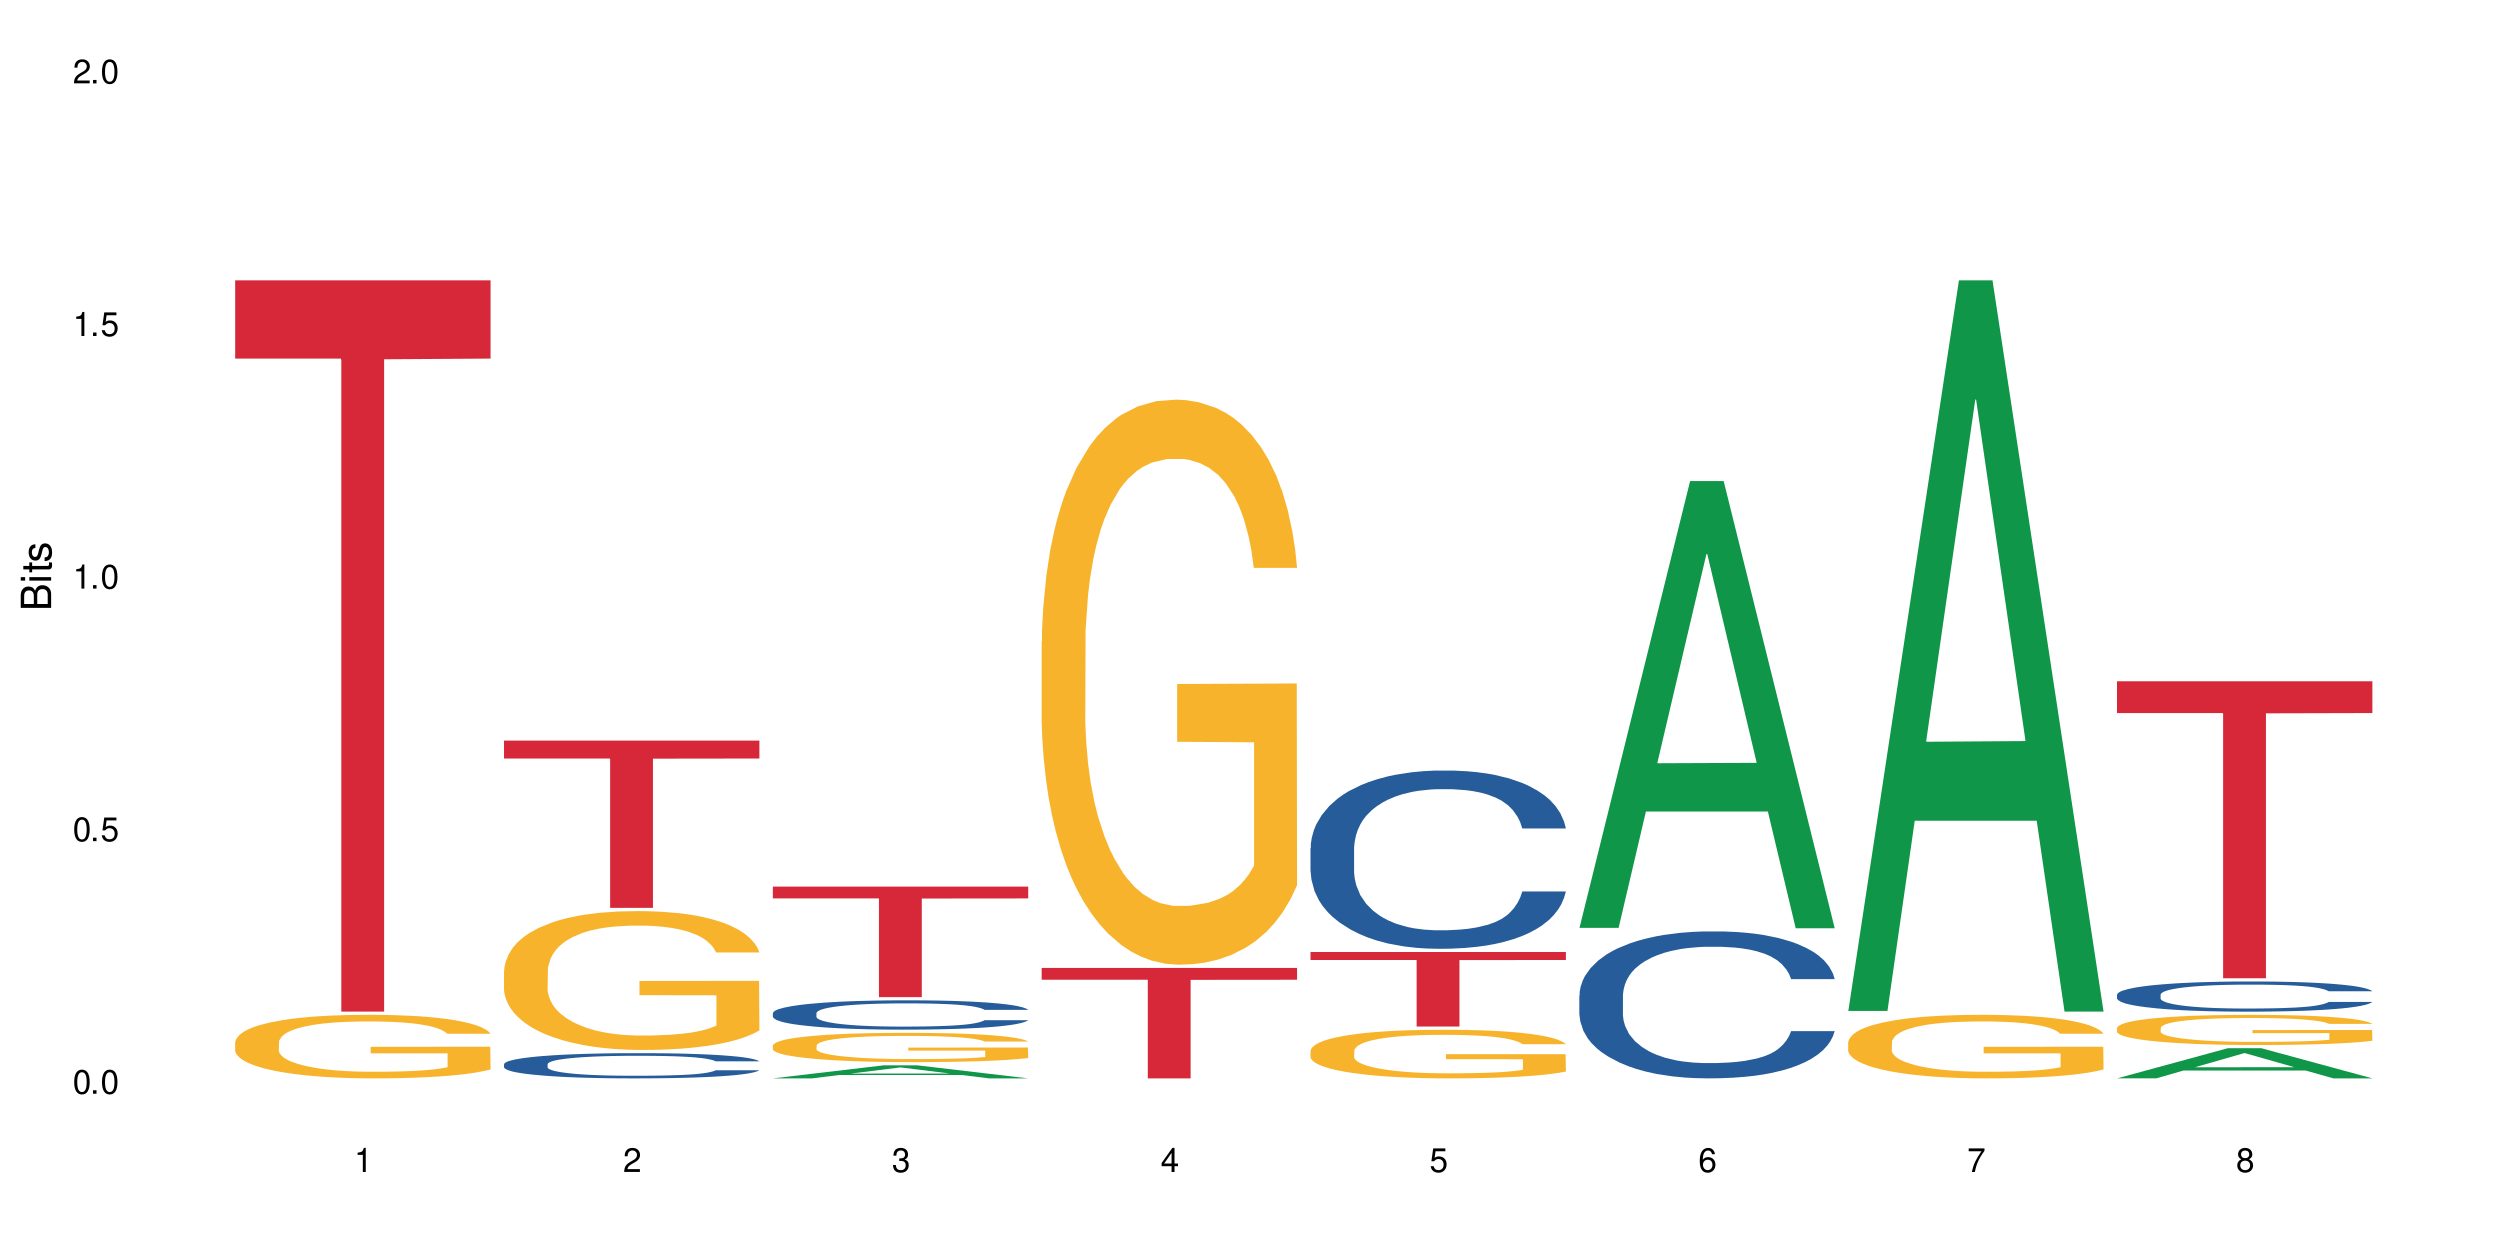 <?xml version="1.0" encoding="UTF-8"?>
<svg xmlns="http://www.w3.org/2000/svg" xmlns:xlink="http://www.w3.org/1999/xlink" width="720" height="360" viewBox="0 0 720 360">
<defs>
<g>
<g id="glyph-0-0">
</g>
<g id="glyph-0-1">
<path d="M 2.641 -6.938 C 2 -6.938 1.422 -6.656 1.078 -6.172 C 0.641 -5.562 0.406 -4.641 0.406 -3.359 C 0.406 -1.016 1.188 0.219 2.641 0.219 C 4.078 0.219 4.859 -1.016 4.859 -3.297 C 4.859 -4.641 4.656 -5.547 4.203 -6.172 C 3.844 -6.656 3.281 -6.938 2.641 -6.938 Z M 2.641 -6.188 C 3.547 -6.188 4 -5.25 4 -3.375 C 4 -1.406 3.562 -0.484 2.625 -0.484 C 1.734 -0.484 1.281 -1.438 1.281 -3.344 C 1.281 -5.25 1.734 -6.188 2.641 -6.188 Z M 2.641 -6.188 "/>
</g>
<g id="glyph-0-2">
<path d="M 1.828 -1 L 0.828 -1 L 0.828 0 L 1.828 0 Z M 1.828 -1 "/>
</g>
<g id="glyph-0-3">
<path d="M 4.562 -6.797 L 1.062 -6.797 L 0.547 -3.094 L 1.328 -3.094 C 1.719 -3.562 2.047 -3.734 2.578 -3.734 C 3.484 -3.734 4.062 -3.109 4.062 -2.094 C 4.062 -1.125 3.484 -0.531 2.578 -0.531 C 1.828 -0.531 1.375 -0.906 1.188 -1.672 L 0.328 -1.672 C 0.453 -1.109 0.547 -0.844 0.75 -0.594 C 1.125 -0.078 1.828 0.219 2.594 0.219 C 3.969 0.219 4.922 -0.781 4.922 -2.219 C 4.922 -3.562 4.031 -4.484 2.719 -4.484 C 2.25 -4.484 1.859 -4.359 1.469 -4.062 L 1.734 -5.969 L 4.562 -5.969 Z M 4.562 -6.797 "/>
</g>
<g id="glyph-0-4">
<path d="M 2.484 -4.938 L 2.484 0 L 3.328 0 L 3.328 -6.938 L 2.766 -6.938 C 2.469 -5.875 2.281 -5.734 0.984 -5.562 L 0.984 -4.938 Z M 2.484 -4.938 "/>
</g>
<g id="glyph-0-5">
<path d="M 4.859 -0.828 L 1.281 -0.828 C 1.359 -1.406 1.672 -1.781 2.5 -2.281 L 3.469 -2.828 C 4.406 -3.344 4.906 -4.062 4.906 -4.906 C 4.906 -5.484 4.672 -6.031 4.266 -6.406 C 3.859 -6.766 3.375 -6.938 2.719 -6.938 C 1.859 -6.938 1.219 -6.625 0.844 -6.031 C 0.609 -5.672 0.5 -5.234 0.484 -4.531 L 1.328 -4.531 C 1.359 -5.016 1.406 -5.281 1.531 -5.516 C 1.75 -5.938 2.188 -6.203 2.703 -6.203 C 3.469 -6.203 4.031 -5.641 4.031 -4.891 C 4.031 -4.344 3.719 -3.859 3.125 -3.516 L 2.234 -3 C 0.812 -2.172 0.406 -1.531 0.328 -0.016 L 4.859 -0.016 Z M 4.859 -0.828 "/>
</g>
<g id="glyph-0-6">
<path d="M 2.125 -3.188 L 2.578 -3.188 C 3.5 -3.188 3.984 -2.766 3.984 -1.922 C 3.984 -1.062 3.469 -0.531 2.594 -0.531 C 1.656 -0.531 1.203 -1 1.156 -2.016 L 0.312 -2.016 C 0.344 -1.453 0.438 -1.094 0.609 -0.781 C 0.953 -0.109 1.625 0.219 2.547 0.219 C 3.953 0.219 4.859 -0.625 4.859 -1.938 C 4.859 -2.828 4.516 -3.297 3.703 -3.594 C 4.344 -3.844 4.656 -4.328 4.656 -5.031 C 4.656 -6.219 3.875 -6.938 2.578 -6.938 C 1.203 -6.938 0.484 -6.172 0.453 -4.703 L 1.297 -4.703 C 1.312 -5.125 1.344 -5.359 1.453 -5.578 C 1.641 -5.969 2.062 -6.203 2.594 -6.203 C 3.344 -6.203 3.797 -5.75 3.797 -5 C 3.797 -4.516 3.609 -4.219 3.25 -4.047 C 3.016 -3.953 2.703 -3.922 2.125 -3.906 Z M 2.125 -3.188 "/>
</g>
<g id="glyph-0-7">
<path d="M 3.141 -1.672 L 3.141 0 L 3.984 0 L 3.984 -1.672 L 4.984 -1.672 L 4.984 -2.438 L 3.984 -2.438 L 3.984 -6.938 L 3.359 -6.938 L 0.266 -2.578 L 0.266 -1.672 Z M 3.141 -2.438 L 1 -2.438 L 3.141 -5.5 Z M 3.141 -2.438 "/>
</g>
<g id="glyph-0-8">
<path d="M 4.781 -5.125 C 4.609 -6.266 3.891 -6.938 2.844 -6.938 C 2.094 -6.938 1.422 -6.578 1.031 -5.953 C 0.594 -5.266 0.406 -4.422 0.406 -3.172 C 0.406 -2 0.578 -1.25 0.984 -0.641 C 1.359 -0.078 1.953 0.219 2.703 0.219 C 3.984 0.219 4.922 -0.75 4.922 -2.094 C 4.922 -3.375 4.062 -4.281 2.844 -4.281 C 2.172 -4.281 1.641 -4.031 1.281 -3.516 C 1.281 -5.234 1.828 -6.188 2.797 -6.188 C 3.391 -6.188 3.797 -5.797 3.938 -5.125 Z M 2.734 -3.531 C 3.547 -3.531 4.062 -2.953 4.062 -2.031 C 4.062 -1.156 3.484 -0.531 2.703 -0.531 C 1.922 -0.531 1.328 -1.188 1.328 -2.078 C 1.328 -2.938 1.906 -3.531 2.734 -3.531 Z M 2.734 -3.531 "/>
</g>
<g id="glyph-0-9">
<path d="M 4.984 -6.797 L 0.438 -6.797 L 0.438 -5.969 L 4.109 -5.969 C 2.5 -3.656 1.828 -2.234 1.328 0 L 2.219 0 C 2.594 -2.172 3.453 -4.047 4.984 -6.094 Z M 4.984 -6.797 "/>
</g>
<g id="glyph-0-10">
<path d="M 3.75 -3.656 C 4.469 -4.094 4.688 -4.438 4.688 -5.078 C 4.688 -6.172 3.844 -6.938 2.641 -6.938 C 1.438 -6.938 0.594 -6.172 0.594 -5.094 C 0.594 -4.438 0.812 -4.094 1.516 -3.656 C 0.734 -3.266 0.359 -2.703 0.359 -1.922 C 0.359 -0.656 1.281 0.219 2.641 0.219 C 3.984 0.219 4.922 -0.656 4.922 -1.922 C 4.922 -2.703 4.531 -3.266 3.75 -3.656 Z M 2.641 -6.188 C 3.359 -6.188 3.812 -5.75 3.812 -5.062 C 3.812 -4.406 3.344 -3.984 2.641 -3.984 C 1.922 -3.984 1.453 -4.406 1.453 -5.078 C 1.453 -5.75 1.922 -6.188 2.641 -6.188 Z M 2.641 -3.266 C 3.484 -3.266 4.062 -2.719 4.062 -1.906 C 4.062 -1.078 3.484 -0.531 2.625 -0.531 C 1.797 -0.531 1.219 -1.094 1.219 -1.906 C 1.219 -2.719 1.781 -3.266 2.641 -3.266 Z M 2.641 -3.266 "/>
</g>
<g id="glyph-1-0">
</g>
<g id="glyph-1-1">
<path d="M 0 -0.953 L 0 -4.891 C 0 -5.719 -0.234 -6.344 -0.734 -6.797 C -1.188 -7.234 -1.812 -7.469 -2.5 -7.469 C -3.547 -7.469 -4.188 -7 -4.625 -5.875 C -4.984 -6.688 -5.625 -7.094 -6.531 -7.094 C -7.172 -7.094 -7.734 -6.859 -8.141 -6.391 C -8.562 -5.922 -8.75 -5.344 -8.75 -4.5 L -8.75 -0.953 Z M -4.984 -2.062 L -7.766 -2.062 L -7.766 -4.219 C -7.766 -4.844 -7.688 -5.203 -7.453 -5.5 C -7.219 -5.812 -6.859 -5.969 -6.375 -5.969 C -5.891 -5.969 -5.531 -5.812 -5.297 -5.5 C -5.062 -5.203 -4.984 -4.844 -4.984 -4.219 Z M -0.984 -2.062 L -4 -2.062 L -4 -4.781 C -4 -5.766 -3.438 -6.359 -2.484 -6.359 C -1.547 -6.359 -0.984 -5.766 -0.984 -4.781 Z M -0.984 -2.062 "/>
</g>
<g id="glyph-1-2">
<path d="M -6.281 -1.797 L -6.281 -0.797 L 0 -0.797 L 0 -1.797 Z M -8.75 -1.797 L -8.75 -0.797 L -7.484 -0.797 L -7.484 -1.797 Z M -8.75 -1.797 "/>
</g>
<g id="glyph-1-3">
<path d="M -6.281 -3.047 L -6.281 -2.016 L -8.016 -2.016 L -8.016 -1.016 L -6.281 -1.016 L -6.281 -0.172 L -5.469 -0.172 L -5.469 -1.016 L -0.719 -1.016 C -0.078 -1.016 0.281 -1.453 0.281 -2.234 C 0.281 -2.5 0.25 -2.719 0.188 -3.047 L -0.641 -3.047 C -0.609 -2.906 -0.594 -2.766 -0.594 -2.562 C -0.594 -2.141 -0.719 -2.016 -1.156 -2.016 L -5.469 -2.016 L -5.469 -3.047 Z M -6.281 -3.047 "/>
</g>
<g id="glyph-1-4">
<path d="M -4.531 -5.25 C -5.766 -5.25 -6.469 -4.422 -6.469 -2.969 C -6.469 -1.516 -5.719 -0.562 -4.547 -0.562 C -3.562 -0.562 -3.094 -1.062 -2.734 -2.562 L -2.516 -3.484 C -2.344 -4.188 -2.094 -4.469 -1.641 -4.469 C -1.047 -4.469 -0.641 -3.875 -0.641 -3 C -0.641 -2.453 -0.797 -2 -1.062 -1.75 C -1.25 -1.594 -1.422 -1.531 -1.875 -1.469 L -1.875 -0.406 C -0.422 -0.453 0.281 -1.266 0.281 -2.922 C 0.281 -4.5 -0.5 -5.516 -1.719 -5.516 C -2.656 -5.516 -3.172 -4.984 -3.469 -3.734 L -3.703 -2.766 C -3.891 -1.953 -4.156 -1.609 -4.594 -1.609 C -5.188 -1.609 -5.547 -2.125 -5.547 -2.938 C -5.547 -3.75 -5.203 -4.172 -4.531 -4.203 Z M -4.531 -5.25 "/>
</g>
</g>
</defs>
<rect x="-72" y="-36" width="864" height="432" fill="rgb(100%, 100%, 100%)" fill-opacity="1"/>
<path fill-rule="nonzero" fill="rgb(96.863%, 70.196%, 16.863%)" fill-opacity="1" d="M 67.73 300.105 L 67.82 300.09 L 67.82 299.758 L 68.18 299.004 L 69.078 297.969 L 70.242 297.113 L 71.5 296.445 L 72.305 296.094 L 73.652 295.594 L 74.816 295.227 L 77.777 294.473 L 81.543 293.77 L 83.609 293.469 L 85.941 293.184 L 89.258 292.867 L 90.785 292.75 L 95.449 292.484 L 100.738 292.316 L 106.57 292.266 L 109.262 292.281 L 112.938 292.348 L 117.961 292.535 L 120.832 292.699 L 123.074 292.867 L 125.406 293.086 L 128.277 293.418 L 130.969 293.82 L 133.121 294.223 L 135.273 294.723 L 137.066 295.258 L 138.594 295.844 L 139.938 296.547 L 140.746 297.133 L 141.281 297.715 L 128.816 297.715 L 128.098 297.133 L 127.289 296.68 L 125.945 296.129 L 124.598 295.727 L 123.254 295.41 L 120.742 294.973 L 118.59 294.707 L 115.898 294.473 L 113.297 294.324 L 110.336 294.223 L 108.543 294.188 L 103.789 294.188 L 99.484 294.305 L 96.973 294.438 L 95.18 294.574 L 92.668 294.824 L 91.141 295.023 L 90.246 295.16 L 87.555 295.676 L 85.762 296.145 L 84.773 296.461 L 83.52 296.965 L 82.621 297.414 L 81.633 298.086 L 81.098 298.586 L 80.379 299.723 L 80.289 302.73 L 80.559 303.367 L 81.098 304.055 L 81.812 304.656 L 82.891 305.289 L 83.965 305.773 L 85.852 306.426 L 87.465 306.863 L 88.719 307.145 L 91.141 307.598 L 92.129 307.746 L 94.461 308.047 L 96.883 308.281 L 99.844 308.484 L 102.086 308.582 L 105.672 308.668 L 110.246 308.668 L 115.629 308.566 L 119.039 308.434 L 121.371 308.301 L 122.895 308.184 L 124.777 308 L 126.125 307.832 L 127.379 307.648 L 128.906 307.363 L 128.906 303.367 L 106.75 303.352 L 106.75 301.477 L 141.195 301.461 L 141.281 308 L 139.398 308.449 L 137.066 308.883 L 134.824 309.219 L 132.492 309.504 L 129.176 309.82 L 126.484 310.023 L 122.355 310.254 L 118.59 310.406 L 114.645 310.508 L 111.145 310.555 L 107.02 310.574 L 103.34 310.539 L 99.395 310.441 L 96.254 310.305 L 93.383 310.137 L 90.516 309.922 L 86.926 309.57 L 84.594 309.285 L 82.172 308.934 L 79.75 308.516 L 77.598 308.066 L 76.164 307.715 L 74.727 307.312 L 73.203 306.812 L 71.766 306.242 L 70.691 305.727 L 69.703 305.141 L 68.988 304.586 L 68.27 303.836 L 67.91 303.234 L 67.73 302.715 Z M 67.73 300.105 "/>
<path fill-rule="nonzero" fill="rgb(83.922%, 15.686%, 22.353%)" fill-opacity="1" d="M 67.73 80.73 L 141.281 80.73 L 141.281 103.273 L 110.629 103.473 L 110.629 291.344 L 98.297 291.344 L 98.297 103.672 L 98.117 103.273 L 67.73 103.273 Z M 67.73 80.73 "/>
<path fill-rule="nonzero" fill="rgb(14.51%, 36.078%, 60%)" fill-opacity="1" d="M 145.156 306.473 L 145.242 306.465 L 145.242 306.305 L 145.512 306.055 L 146.141 305.734 L 146.77 305.516 L 148.383 305.125 L 150.625 304.746 L 152.957 304.453 L 154.664 304.281 L 156.188 304.148 L 159.684 303.902 L 161.93 303.777 L 164.352 303.664 L 167.309 303.551 L 169.461 303.484 L 174.305 303.379 L 177.895 303.332 L 180.676 303.312 L 186.684 303.312 L 190.273 303.34 L 192.875 303.371 L 195.742 303.426 L 198.164 303.484 L 202.383 303.633 L 206.148 303.816 L 207.852 303.922 L 210.543 304.129 L 212.605 304.328 L 214.043 304.5 L 215.656 304.746 L 217.094 305.047 L 218.168 305.383 L 218.707 305.668 L 206.148 305.668 L 205.52 305.402 L 204.805 305.199 L 203.457 304.926 L 202.113 304.734 L 200.23 304.539 L 198.523 304.414 L 196.191 304.289 L 194.129 304.207 L 191.977 304.148 L 189.914 304.109 L 185.969 304.07 L 181.391 304.07 L 179.688 304.082 L 176.191 304.137 L 174.305 304.184 L 171.613 304.273 L 169.73 304.363 L 167.488 304.496 L 165.965 304.605 L 164.082 304.781 L 162.734 304.934 L 161.211 305.152 L 160.312 305.316 L 159.508 305.504 L 158.789 305.723 L 158.25 305.953 L 157.891 306.199 L 157.711 306.438 L 157.711 307.469 L 157.891 307.707 L 158.34 307.984 L 159.508 308.391 L 161.211 308.742 L 163.184 309.02 L 165.066 309.219 L 166.145 309.312 L 167.578 309.418 L 169.82 309.551 L 173.051 309.684 L 174.934 309.738 L 177.805 309.789 L 180.766 309.816 L 184.711 309.816 L 188.211 309.789 L 190.543 309.758 L 192.965 309.703 L 196.281 309.59 L 198.344 309.484 L 200.141 309.359 L 201.484 309.234 L 202.383 309.125 L 203.727 308.922 L 204.805 308.695 L 205.609 308.461 L 206.148 308.238 L 218.707 308.238 L 218.168 308.504 L 217.359 308.762 L 216.555 308.953 L 215.297 309.188 L 213.863 309.391 L 211.801 309.625 L 210.094 309.777 L 207.852 309.941 L 205.789 310.07 L 203.547 310.184 L 200.23 310.312 L 198.074 310.379 L 195.742 310.441 L 192.965 310.492 L 189.465 310.539 L 185.699 310.566 L 182.199 310.574 L 178.434 310.559 L 175.652 310.535 L 171.973 310.473 L 167.398 310.355 L 164.082 310.227 L 161.48 310.102 L 159.238 309.969 L 156.727 309.789 L 153.496 309.5 L 151.523 309.273 L 150.176 309.086 L 148.652 308.828 L 147.574 308.594 L 146.32 308.223 L 145.422 307.754 L 145.156 307.387 Z M 145.156 306.473 "/>
<path fill-rule="nonzero" fill="rgb(96.863%, 70.196%, 16.863%)" fill-opacity="1" d="M 145.156 279.527 L 145.242 279.488 L 145.242 278.758 L 145.602 277.113 L 146.5 274.852 L 147.664 272.988 L 148.922 271.527 L 149.73 270.762 L 151.074 269.664 L 152.242 268.859 L 155.199 267.219 L 158.969 265.684 L 161.031 265.027 L 163.363 264.406 L 166.684 263.711 L 168.207 263.457 L 172.871 262.871 L 178.164 262.504 L 183.992 262.395 L 186.684 262.434 L 190.363 262.578 L 195.387 262.98 L 198.254 263.344 L 200.496 263.711 L 202.828 264.188 L 205.699 264.918 L 208.391 265.793 L 210.543 266.668 L 212.695 267.766 L 214.492 268.934 L 216.016 270.211 L 217.359 271.746 L 218.168 273.023 L 218.707 274.305 L 206.238 274.305 L 205.52 273.023 L 204.715 272.039 L 203.367 270.832 L 202.023 269.957 L 200.676 269.262 L 198.164 268.312 L 196.012 267.727 L 193.32 267.219 L 190.723 266.887 L 187.762 266.668 L 185.969 266.598 L 181.211 266.598 L 176.906 266.852 L 174.395 267.145 L 172.602 267.438 L 170.09 267.984 L 168.566 268.422 L 167.668 268.715 L 164.977 269.848 L 163.184 270.871 L 162.195 271.562 L 160.941 272.66 L 160.043 273.645 L 159.059 275.105 L 158.52 276.203 L 157.801 278.688 L 157.711 285.262 L 157.98 286.648 L 158.52 288.145 L 159.238 289.461 L 160.312 290.848 L 161.391 291.906 L 163.273 293.332 L 164.887 294.281 L 166.145 294.902 L 168.566 295.887 L 169.551 296.219 L 171.883 296.875 L 174.305 297.387 L 177.266 297.824 L 179.508 298.043 L 183.098 298.227 L 187.672 298.227 L 193.055 298.008 L 196.461 297.715 L 198.793 297.422 L 200.32 297.168 L 202.203 296.766 L 203.547 296.398 L 204.805 296 L 206.328 295.379 L 206.328 286.648 L 184.172 286.613 L 184.172 282.52 L 218.617 282.484 L 218.707 296.766 L 216.824 297.75 L 214.492 298.699 L 212.25 299.43 L 209.918 300.051 L 206.598 300.746 L 203.906 301.184 L 199.781 301.695 L 196.012 302.023 L 192.066 302.242 L 188.566 302.352 L 184.441 302.391 L 180.766 302.316 L 176.816 302.098 L 173.68 301.805 L 170.809 301.441 L 167.938 300.965 L 164.352 300.199 L 162.016 299.578 L 159.594 298.809 L 157.172 297.898 L 155.02 296.91 L 153.586 296.145 L 152.152 295.27 L 150.625 294.172 L 149.191 292.93 L 148.113 291.797 L 147.129 290.52 L 146.41 289.312 L 145.691 287.672 L 145.332 286.355 L 145.156 285.223 Z M 145.156 279.527 "/>
<path fill-rule="nonzero" fill="rgb(83.922%, 15.686%, 22.353%)" fill-opacity="1" d="M 145.156 213.297 L 218.707 213.297 L 218.707 218.453 L 188.051 218.496 L 188.051 261.473 L 175.719 261.473 L 175.719 218.543 L 175.539 218.453 L 145.156 218.453 Z M 145.156 213.297 "/>
<path fill-rule="nonzero" fill="rgb(6.275%, 58.824%, 28.235%)" fill-opacity="1" d="M 222.578 310.57 L 222.656 310.566 L 254.48 306.816 L 264.148 306.816 L 296.129 310.574 L 284.895 310.574 L 276.879 309.594 L 241.75 309.594 L 233.895 310.57 L 222.578 310.57 L 245.129 309.188 L 273.656 309.184 L 259.434 307.43 L 259.273 307.426 L 259.117 307.438 L 245.051 309.184 L 245.129 309.188 Z M 222.578 310.57 "/>
<path fill-rule="nonzero" fill="rgb(14.51%, 36.078%, 60%)" fill-opacity="1" d="M 222.578 291.77 L 222.668 291.762 L 222.668 291.574 L 222.938 291.281 L 223.562 290.914 L 224.191 290.656 L 225.809 290.203 L 228.051 289.762 L 230.383 289.426 L 232.086 289.223 L 233.609 289.07 L 237.109 288.785 L 239.352 288.637 L 241.773 288.508 L 244.734 288.375 L 246.887 288.297 L 251.73 288.176 L 255.316 288.121 L 258.098 288.098 L 264.109 288.098 L 267.695 288.129 L 270.297 288.168 L 273.168 288.23 L 275.59 288.297 L 279.805 288.469 L 283.57 288.684 L 285.277 288.809 L 287.969 289.047 L 290.031 289.277 L 291.465 289.477 L 293.082 289.762 L 294.516 290.109 L 295.59 290.504 L 296.129 290.836 L 283.57 290.836 L 282.945 290.527 L 282.227 290.289 L 280.883 289.973 L 279.535 289.75 L 277.652 289.523 L 275.949 289.379 L 273.617 289.23 L 271.551 289.141 L 269.398 289.07 L 267.336 289.023 L 263.391 288.977 L 258.816 288.977 L 257.109 288.992 L 253.613 289.055 L 251.73 289.109 L 249.039 289.215 L 247.156 289.316 L 244.914 289.469 L 243.387 289.602 L 241.504 289.801 L 240.16 289.98 L 238.633 290.234 L 237.738 290.426 L 236.93 290.645 L 236.211 290.898 L 235.672 291.168 L 235.316 291.453 L 235.137 291.73 L 235.137 292.926 L 235.316 293.203 L 235.762 293.527 L 236.93 293.996 L 238.633 294.406 L 240.605 294.73 L 242.492 294.961 L 243.566 295.07 L 245.004 295.191 L 247.246 295.348 L 250.473 295.5 L 252.355 295.562 L 255.227 295.625 L 258.188 295.656 L 262.133 295.656 L 265.633 295.625 L 267.965 295.586 L 270.387 295.523 L 273.707 295.395 L 275.77 295.27 L 277.562 295.121 L 278.906 294.977 L 279.805 294.852 L 281.148 294.613 L 282.227 294.352 L 283.035 294.082 L 283.57 293.82 L 296.129 293.82 L 295.59 294.129 L 294.785 294.43 L 293.977 294.652 L 292.723 294.922 L 291.285 295.16 L 289.223 295.43 L 287.52 295.609 L 285.277 295.801 L 283.215 295.949 L 280.973 296.078 L 277.652 296.234 L 275.5 296.309 L 273.168 296.379 L 270.387 296.441 L 266.887 296.496 L 263.121 296.527 L 259.621 296.535 L 255.855 296.52 L 253.074 296.488 L 249.398 296.418 L 244.824 296.281 L 241.504 296.133 L 238.902 295.988 L 236.66 295.832 L 234.148 295.625 L 230.918 295.285 L 228.945 295.023 L 227.602 294.809 L 226.074 294.508 L 225 294.234 L 223.742 293.805 L 222.848 293.258 L 222.578 292.832 Z M 222.578 291.77 "/>
<path fill-rule="nonzero" fill="rgb(96.863%, 70.196%, 16.863%)" fill-opacity="1" d="M 222.578 301.07 L 222.668 301.062 L 222.668 300.91 L 223.027 300.562 L 223.922 300.086 L 225.09 299.691 L 226.344 299.383 L 227.152 299.223 L 228.496 298.992 L 229.664 298.82 L 232.625 298.473 L 236.391 298.152 L 238.453 298.012 L 240.785 297.883 L 244.105 297.734 L 245.629 297.68 L 250.293 297.559 L 255.586 297.48 L 261.418 297.457 L 264.109 297.465 L 267.785 297.496 L 272.809 297.582 L 275.68 297.656 L 277.922 297.734 L 280.254 297.836 L 283.125 297.988 L 285.816 298.172 L 287.969 298.359 L 290.121 298.59 L 291.914 298.836 L 293.438 299.105 L 294.785 299.43 L 295.59 299.699 L 296.129 299.969 L 283.66 299.969 L 282.945 299.699 L 282.137 299.492 L 280.793 299.238 L 279.445 299.051 L 278.102 298.906 L 275.59 298.707 L 273.438 298.582 L 270.746 298.473 L 268.145 298.406 L 265.184 298.359 L 263.391 298.344 L 258.637 298.344 L 254.332 298.398 L 251.82 298.457 L 250.023 298.52 L 247.512 298.637 L 245.988 298.727 L 245.094 298.789 L 242.402 299.027 L 240.605 299.246 L 239.621 299.391 L 238.363 299.621 L 237.469 299.832 L 236.48 300.137 L 235.941 300.371 L 235.227 300.895 L 235.137 302.281 L 235.406 302.574 L 235.941 302.891 L 236.66 303.168 L 237.738 303.457 L 238.812 303.684 L 240.695 303.984 L 242.312 304.184 L 243.566 304.312 L 245.988 304.523 L 246.977 304.59 L 249.309 304.73 L 251.73 304.84 L 254.691 304.93 L 256.934 304.977 L 260.52 305.016 L 265.094 305.016 L 270.477 304.969 L 273.887 304.906 L 276.219 304.848 L 277.742 304.793 L 279.625 304.707 L 280.973 304.629 L 282.227 304.547 L 283.75 304.414 L 283.75 302.574 L 261.598 302.566 L 261.598 301.703 L 296.039 301.695 L 296.129 304.707 L 294.246 304.914 L 291.914 305.117 L 289.672 305.27 L 287.34 305.402 L 284.02 305.547 L 281.328 305.641 L 277.203 305.746 L 273.438 305.816 L 269.488 305.863 L 265.992 305.887 L 261.867 305.895 L 258.188 305.879 L 254.242 305.832 L 251.102 305.77 L 248.23 305.691 L 245.359 305.594 L 241.773 305.43 L 239.441 305.301 L 237.02 305.137 L 234.598 304.945 L 232.445 304.738 L 231.008 304.574 L 229.574 304.391 L 228.051 304.16 L 226.613 303.898 L 225.539 303.66 L 224.551 303.391 L 223.832 303.137 L 223.117 302.789 L 222.758 302.512 L 222.578 302.273 Z M 222.578 301.07 "/>
<path fill-rule="nonzero" fill="rgb(83.922%, 15.686%, 22.353%)" fill-opacity="1" d="M 222.578 255.34 L 296.129 255.34 L 296.129 258.746 L 265.477 258.777 L 265.477 287.176 L 253.141 287.176 L 253.141 258.809 L 252.965 258.746 L 222.578 258.746 Z M 222.578 255.34 "/>
<path fill-rule="nonzero" fill="rgb(96.863%, 70.196%, 16.863%)" fill-opacity="1" d="M 300 184.801 L 300.09 184.652 L 300.09 181.68 L 300.449 174.992 L 301.348 165.777 L 302.512 158.195 L 303.77 152.25 L 304.574 149.129 L 305.922 144.672 L 307.086 141.402 L 310.047 134.715 L 313.816 128.473 L 315.879 125.797 L 318.211 123.27 L 321.527 120.445 L 323.055 119.406 L 327.719 117.027 L 333.012 115.539 L 338.84 115.094 L 341.531 115.242 L 345.207 115.836 L 350.23 117.473 L 353.102 118.957 L 355.344 120.445 L 357.676 122.379 L 360.547 125.352 L 363.238 128.918 L 365.391 132.484 L 367.543 136.941 L 369.336 141.699 L 370.863 146.902 L 372.207 153.145 L 373.016 158.344 L 373.555 163.547 L 361.086 163.547 L 360.367 158.344 L 359.559 154.332 L 358.215 149.426 L 356.871 145.859 L 355.523 143.035 L 353.012 139.172 L 350.859 136.793 L 348.168 134.715 L 345.566 133.375 L 342.609 132.484 L 340.812 132.188 L 336.059 132.188 L 331.754 133.227 L 329.242 134.414 L 327.449 135.605 L 324.938 137.836 L 323.414 139.617 L 322.516 140.809 L 319.824 145.414 L 318.031 149.574 L 317.043 152.398 L 315.789 156.859 L 314.891 160.871 L 313.902 166.816 L 313.367 171.273 L 312.648 181.383 L 312.559 208.133 L 312.828 213.781 L 313.367 219.875 L 314.082 225.227 L 315.16 230.875 L 316.234 235.184 L 318.121 240.98 L 319.734 244.844 L 320.992 247.371 L 323.414 251.383 L 324.398 252.723 L 326.73 255.398 L 329.152 257.477 L 332.113 259.262 L 334.355 260.152 L 337.941 260.895 L 342.52 260.895 L 347.898 260.004 L 351.309 258.816 L 353.641 257.625 L 355.164 256.586 L 357.047 254.953 L 358.395 253.465 L 359.648 251.832 L 361.176 249.305 L 361.176 213.781 L 339.02 213.633 L 339.02 196.988 L 373.465 196.84 L 373.555 254.953 L 371.668 258.965 L 369.336 262.828 L 367.094 265.801 L 364.762 268.328 L 361.445 271.152 L 358.754 272.934 L 354.629 275.016 L 350.859 276.352 L 346.914 277.246 L 343.414 277.691 L 339.289 277.84 L 335.609 277.543 L 331.664 276.652 L 328.523 275.461 L 325.656 273.977 L 322.785 272.043 L 319.195 268.922 L 316.863 266.395 L 314.441 263.273 L 312.02 259.559 L 309.867 255.547 L 308.434 252.426 L 306.996 248.859 L 305.473 244.398 L 304.039 239.344 L 302.961 234.738 L 301.973 229.535 L 301.258 224.633 L 300.539 217.945 L 300.18 212.594 L 300 207.984 Z M 300 184.801 "/>
<path fill-rule="nonzero" fill="rgb(83.922%, 15.686%, 22.353%)" fill-opacity="1" d="M 300 278.762 L 373.555 278.762 L 373.555 282.168 L 342.898 282.199 L 342.898 310.574 L 330.566 310.574 L 330.566 282.227 L 330.387 282.168 L 300 282.168 Z M 300 278.762 "/>
<path fill-rule="nonzero" fill="rgb(14.51%, 36.078%, 60%)" fill-opacity="1" d="M 377.426 244.27 L 377.516 244.223 L 377.516 243.098 L 377.781 241.312 L 378.41 239.062 L 379.039 237.516 L 380.652 234.746 L 382.895 232.074 L 385.227 230.008 L 386.934 228.789 L 388.457 227.852 L 391.957 226.113 L 394.199 225.223 L 396.621 224.426 L 399.578 223.629 L 401.734 223.16 L 406.574 222.41 L 410.164 222.082 L 412.945 221.941 L 418.953 221.941 L 422.543 222.129 L 425.145 222.363 L 428.016 222.738 L 430.438 223.16 L 434.652 224.191 L 438.418 225.504 L 440.125 226.254 L 442.812 227.711 L 444.879 229.117 L 446.312 230.336 L 447.926 232.074 L 449.363 234.184 L 450.438 236.574 L 450.977 238.594 L 438.418 238.594 L 437.789 236.715 L 437.074 235.262 L 435.727 233.34 L 434.383 231.98 L 432.5 230.617 L 430.793 229.727 L 428.461 228.836 L 426.398 228.273 L 424.246 227.852 L 422.184 227.57 L 418.238 227.289 L 413.664 227.289 L 411.957 227.383 L 408.461 227.758 L 406.574 228.086 L 403.887 228.742 L 402 229.352 L 399.758 230.289 L 398.234 231.086 L 396.352 232.309 L 395.004 233.387 L 393.48 234.934 L 392.582 236.105 L 391.777 237.422 L 391.059 238.969 L 390.52 240.609 L 390.16 242.344 L 389.98 244.035 L 389.98 251.305 L 390.16 252.992 L 390.609 254.965 L 391.777 257.824 L 393.48 260.312 L 395.453 262.281 L 397.336 263.688 L 398.414 264.344 L 399.848 265.098 L 402.09 266.035 L 405.32 266.973 L 407.203 267.348 L 410.074 267.723 L 413.035 267.91 L 416.98 267.91 L 420.48 267.723 L 422.812 267.488 L 425.234 267.113 L 428.551 266.316 L 430.613 265.566 L 432.41 264.676 L 433.754 263.781 L 434.652 263.031 L 435.996 261.578 L 437.074 259.984 L 437.879 258.34 L 438.418 256.746 L 450.977 256.746 L 450.438 258.621 L 449.633 260.453 L 448.824 261.812 L 447.566 263.453 L 446.133 264.91 L 444.07 266.551 L 442.367 267.629 L 440.125 268.801 L 438.059 269.691 L 435.816 270.492 L 432.5 271.43 L 430.348 271.898 L 428.016 272.32 L 425.234 272.695 L 421.734 273.023 L 417.969 273.211 L 414.469 273.258 L 410.703 273.164 L 407.922 272.977 L 404.242 272.555 L 399.668 271.711 L 396.352 270.82 L 393.75 269.926 L 391.508 268.988 L 388.996 267.723 L 385.766 265.66 L 383.793 264.062 L 382.449 262.75 L 380.922 260.922 L 379.848 259.281 L 378.59 256.652 L 377.695 253.32 L 377.426 250.742 Z M 377.426 244.27 "/>
<path fill-rule="nonzero" fill="rgb(96.863%, 70.196%, 16.863%)" fill-opacity="1" d="M 377.426 302.566 L 377.516 302.555 L 377.516 302.301 L 377.871 301.723 L 378.77 300.93 L 379.938 300.277 L 381.191 299.766 L 382 299.5 L 383.344 299.113 L 384.512 298.832 L 387.469 298.258 L 391.238 297.723 L 393.301 297.492 L 395.633 297.273 L 398.953 297.031 L 400.477 296.941 L 405.141 296.738 L 410.434 296.609 L 416.262 296.57 L 418.953 296.582 L 422.633 296.633 L 427.656 296.773 L 430.527 296.902 L 432.77 297.031 L 435.102 297.195 L 437.969 297.453 L 440.66 297.758 L 442.812 298.066 L 444.969 298.449 L 446.762 298.859 L 448.285 299.309 L 449.633 299.844 L 450.438 300.293 L 450.977 300.738 L 438.508 300.738 L 437.789 300.293 L 436.984 299.945 L 435.637 299.523 L 434.293 299.219 L 432.949 298.973 L 430.438 298.641 L 428.281 298.438 L 425.594 298.258 L 422.992 298.145 L 420.031 298.066 L 418.238 298.039 L 413.484 298.039 L 409.176 298.129 L 406.664 298.234 L 404.871 298.336 L 402.359 298.527 L 400.836 298.68 L 399.938 298.781 L 397.246 299.18 L 395.453 299.539 L 394.469 299.781 L 393.211 300.164 L 392.312 300.508 L 391.328 301.02 L 390.789 301.402 L 390.07 302.273 L 389.98 304.574 L 390.25 305.062 L 390.789 305.586 L 391.508 306.047 L 392.582 306.531 L 393.66 306.902 L 395.543 307.402 L 397.156 307.734 L 398.414 307.953 L 400.836 308.297 L 401.82 308.41 L 404.156 308.641 L 406.574 308.82 L 409.535 308.977 L 411.777 309.051 L 415.367 309.117 L 419.941 309.117 L 425.324 309.039 L 428.73 308.938 L 431.062 308.836 L 432.59 308.746 L 434.473 308.605 L 435.816 308.477 L 437.074 308.336 L 438.598 308.117 L 438.598 305.062 L 416.441 305.047 L 416.441 303.617 L 450.887 303.605 L 450.977 308.605 L 449.094 308.949 L 446.762 309.281 L 444.52 309.539 L 442.188 309.754 L 438.867 309.996 L 436.176 310.152 L 432.051 310.332 L 428.281 310.445 L 424.336 310.523 L 420.84 310.559 L 416.711 310.574 L 413.035 310.547 L 409.086 310.473 L 405.949 310.367 L 403.078 310.242 L 400.207 310.074 L 396.621 309.805 L 394.289 309.59 L 391.867 309.32 L 389.445 309 L 387.293 308.656 L 385.855 308.387 L 384.422 308.078 L 382.895 307.695 L 381.461 307.262 L 380.383 306.863 L 379.398 306.418 L 378.68 305.996 L 377.961 305.418 L 377.605 304.961 L 377.426 304.562 Z M 377.426 302.566 "/>
<path fill-rule="nonzero" fill="rgb(83.922%, 15.686%, 22.353%)" fill-opacity="1" d="M 377.426 274.18 L 450.977 274.18 L 450.977 276.48 L 420.324 276.5 L 420.324 295.648 L 407.988 295.648 L 407.988 276.52 L 407.809 276.48 L 377.426 276.48 Z M 377.426 274.18 "/>
<path fill-rule="nonzero" fill="rgb(6.275%, 58.824%, 28.235%)" fill-opacity="1" d="M 454.848 267.219 L 454.926 267.098 L 486.75 138.555 L 496.418 138.555 L 528.398 267.34 L 517.164 267.34 L 509.148 233.723 L 474.023 233.723 L 466.164 267.219 L 454.848 267.219 L 477.402 219.816 L 505.926 219.695 L 491.703 159.594 L 491.547 159.477 L 491.387 159.836 L 477.32 219.695 L 477.402 219.816 Z M 454.848 267.219 "/>
<path fill-rule="nonzero" fill="rgb(14.51%, 36.078%, 60%)" fill-opacity="1" d="M 454.848 286.672 L 454.938 286.633 L 454.938 285.703 L 455.207 284.234 L 455.836 282.379 L 456.461 281.102 L 458.078 278.82 L 460.32 276.613 L 462.652 274.914 L 464.355 273.906 L 465.879 273.133 L 469.379 271.703 L 471.621 270.969 L 474.043 270.312 L 477.004 269.652 L 479.156 269.266 L 484 268.648 L 487.586 268.379 L 490.367 268.262 L 496.379 268.262 L 499.965 268.414 L 502.566 268.609 L 505.438 268.918 L 507.859 269.266 L 512.074 270.117 L 515.844 271.199 L 517.547 271.82 L 520.238 273.02 L 522.301 274.18 L 523.734 275.184 L 525.352 276.613 L 526.785 278.355 L 527.863 280.328 L 528.398 281.992 L 515.844 281.992 L 515.215 280.445 L 514.496 279.246 L 513.152 277.66 L 511.805 276.539 L 509.922 275.418 L 508.219 274.68 L 505.887 273.945 L 503.824 273.48 L 501.672 273.133 L 499.605 272.902 L 495.66 272.672 L 491.086 272.672 L 489.383 272.746 L 485.883 273.059 L 484 273.328 L 481.309 273.867 L 479.426 274.371 L 477.184 275.145 L 475.656 275.805 L 473.773 276.809 L 472.43 277.699 L 470.902 278.973 L 470.008 279.941 L 469.199 281.023 L 468.48 282.301 L 467.945 283.656 L 467.586 285.086 L 467.406 286.477 L 467.406 292.473 L 467.586 293.863 L 468.035 295.488 L 469.199 297.848 L 470.902 299.898 L 472.879 301.523 L 474.762 302.684 L 475.836 303.227 L 477.273 303.844 L 479.516 304.617 L 482.742 305.391 L 484.629 305.699 L 487.496 306.008 L 490.457 306.164 L 494.406 306.164 L 497.902 306.008 L 500.234 305.816 L 502.656 305.508 L 505.977 304.848 L 508.039 304.23 L 509.832 303.496 L 511.18 302.762 L 512.074 302.141 L 513.422 300.941 L 514.496 299.629 L 515.305 298.273 L 515.844 296.961 L 528.398 296.961 L 527.863 298.508 L 527.055 300.016 L 526.246 301.137 L 524.992 302.488 L 523.555 303.688 L 521.492 305.043 L 519.789 305.934 L 517.547 306.898 L 515.484 307.633 L 513.242 308.293 L 509.922 309.066 L 507.77 309.453 L 505.438 309.801 L 502.656 310.109 L 499.16 310.379 L 495.391 310.535 L 491.895 310.574 L 488.125 310.496 L 485.344 310.34 L 481.668 309.992 L 477.094 309.297 L 473.773 308.562 L 471.172 307.828 L 468.93 307.055 L 466.418 306.008 L 463.191 304.309 L 461.215 302.992 L 459.871 301.91 L 458.348 300.402 L 457.27 299.047 L 456.016 296.883 L 455.117 294.137 L 454.848 292.008 Z M 454.848 286.672 "/>
<path fill-rule="nonzero" fill="rgb(6.275%, 58.824%, 28.235%)" fill-opacity="1" d="M 532.27 291.145 L 532.352 290.945 L 564.176 80.73 L 573.84 80.73 L 605.824 291.344 L 594.586 291.344 L 586.57 236.367 L 551.445 236.367 L 543.586 291.145 L 532.27 291.145 L 554.824 213.625 L 583.348 213.426 L 569.125 115.141 L 568.969 114.941 L 568.812 115.535 L 554.746 213.426 L 554.824 213.625 Z M 532.27 291.145 "/>
<path fill-rule="nonzero" fill="rgb(96.863%, 70.196%, 16.863%)" fill-opacity="1" d="M 532.27 300.105 L 532.359 300.09 L 532.359 299.758 L 532.719 299.004 L 533.617 297.969 L 534.781 297.113 L 536.039 296.445 L 536.844 296.094 L 538.191 295.594 L 539.355 295.227 L 542.316 294.473 L 546.086 293.77 L 548.148 293.469 L 550.48 293.184 L 553.797 292.867 L 555.324 292.75 L 559.988 292.484 L 565.281 292.316 L 571.109 292.266 L 573.801 292.281 L 577.48 292.348 L 582.5 292.535 L 585.371 292.699 L 587.613 292.867 L 589.945 293.086 L 592.816 293.418 L 595.508 293.82 L 597.66 294.223 L 599.812 294.723 L 601.609 295.258 L 603.133 295.844 L 604.477 296.547 L 605.285 297.133 L 605.824 297.715 L 593.355 297.715 L 592.637 297.133 L 591.832 296.68 L 590.484 296.129 L 589.141 295.727 L 587.793 295.41 L 585.281 294.973 L 583.129 294.707 L 580.438 294.473 L 577.836 294.324 L 574.879 294.223 L 573.082 294.188 L 568.328 294.188 L 564.023 294.305 L 561.512 294.438 L 559.719 294.574 L 557.207 294.824 L 555.684 295.023 L 554.785 295.16 L 552.094 295.676 L 550.301 296.145 L 549.312 296.461 L 548.059 296.965 L 547.16 297.414 L 546.176 298.086 L 545.637 298.586 L 544.918 299.723 L 544.828 302.73 L 545.098 303.367 L 545.637 304.055 L 546.355 304.656 L 547.43 305.289 L 548.508 305.773 L 550.391 306.426 L 552.004 306.863 L 553.262 307.145 L 555.684 307.598 L 556.668 307.746 L 559 308.047 L 561.422 308.281 L 564.383 308.484 L 566.625 308.582 L 570.215 308.668 L 574.789 308.668 L 580.168 308.566 L 583.578 308.434 L 585.91 308.301 L 587.434 308.184 L 589.32 308 L 590.664 307.832 L 591.922 307.648 L 593.445 307.363 L 593.445 303.367 L 571.289 303.352 L 571.289 301.477 L 605.734 301.461 L 605.824 308 L 603.941 308.449 L 601.609 308.883 L 599.363 309.219 L 597.031 309.504 L 593.715 309.82 L 591.023 310.023 L 586.898 310.254 L 583.129 310.406 L 579.184 310.508 L 575.684 310.555 L 571.559 310.574 L 567.883 310.539 L 563.934 310.441 L 560.797 310.305 L 557.926 310.137 L 555.055 309.922 L 551.465 309.57 L 549.133 309.285 L 546.711 308.934 L 544.289 308.516 L 542.137 308.066 L 540.703 307.715 L 539.266 307.312 L 537.742 306.812 L 536.309 306.242 L 535.23 305.727 L 534.246 305.141 L 533.527 304.586 L 532.809 303.836 L 532.449 303.234 L 532.27 302.715 Z M 532.27 300.105 "/>
<path fill-rule="nonzero" fill="rgb(6.275%, 58.824%, 28.235%)" fill-opacity="1" d="M 609.695 310.566 L 609.773 310.559 L 641.598 301.887 L 651.266 301.887 L 683.246 310.574 L 672.008 310.574 L 663.996 308.305 L 628.867 308.305 L 621.012 310.566 L 609.695 310.566 L 632.246 307.367 L 660.773 307.359 L 646.551 303.309 L 646.391 303.301 L 646.234 303.324 L 632.168 307.359 L 632.246 307.367 Z M 609.695 310.566 "/>
<path fill-rule="nonzero" fill="rgb(14.51%, 36.078%, 60%)" fill-opacity="1" d="M 609.695 286.453 L 609.785 286.445 L 609.785 286.254 L 610.055 285.953 L 610.68 285.57 L 611.309 285.309 L 612.922 284.84 L 615.164 284.387 L 617.5 284.039 L 619.203 283.832 L 620.727 283.672 L 624.227 283.379 L 626.469 283.227 L 628.891 283.094 L 631.852 282.957 L 634.004 282.879 L 638.848 282.754 L 642.434 282.695 L 645.215 282.672 L 651.223 282.672 L 654.812 282.703 L 657.414 282.746 L 660.285 282.809 L 662.707 282.879 L 666.922 283.055 L 670.688 283.277 L 672.395 283.402 L 675.086 283.648 L 677.148 283.887 L 678.582 284.094 L 680.195 284.387 L 681.633 284.746 L 682.707 285.148 L 683.246 285.492 L 670.688 285.492 L 670.062 285.172 L 669.344 284.926 L 667.996 284.602 L 666.652 284.371 L 664.77 284.141 L 663.066 283.992 L 660.734 283.84 L 658.668 283.746 L 656.516 283.672 L 654.453 283.625 L 650.508 283.578 L 645.934 283.578 L 644.227 283.594 L 640.73 283.656 L 638.848 283.711 L 636.156 283.824 L 634.273 283.926 L 632.027 284.086 L 630.504 284.223 L 628.621 284.426 L 627.273 284.609 L 625.75 284.871 L 624.852 285.07 L 624.047 285.293 L 623.328 285.555 L 622.789 285.832 L 622.43 286.125 L 622.254 286.41 L 622.254 287.641 L 622.43 287.93 L 622.879 288.262 L 624.047 288.746 L 625.75 289.168 L 627.723 289.5 L 629.605 289.738 L 630.684 289.848 L 632.117 289.977 L 634.363 290.137 L 637.59 290.293 L 639.473 290.355 L 642.344 290.422 L 645.305 290.453 L 649.25 290.453 L 652.75 290.422 L 655.082 290.383 L 657.504 290.316 L 660.82 290.184 L 662.887 290.055 L 664.68 289.906 L 666.023 289.754 L 666.922 289.625 L 668.266 289.379 L 669.344 289.109 L 670.152 288.832 L 670.688 288.562 L 683.246 288.562 L 682.707 288.879 L 681.902 289.191 L 681.094 289.422 L 679.84 289.699 L 678.402 289.945 L 676.34 290.223 L 674.637 290.406 L 672.395 290.602 L 670.332 290.754 L 668.086 290.891 L 664.77 291.047 L 662.617 291.129 L 660.285 291.199 L 657.504 291.262 L 654.004 291.316 L 650.238 291.352 L 646.738 291.359 L 642.973 291.34 L 640.191 291.309 L 636.516 291.238 L 631.941 291.094 L 628.621 290.945 L 626.02 290.793 L 623.777 290.637 L 621.266 290.422 L 618.035 290.07 L 616.062 289.801 L 614.719 289.578 L 613.191 289.27 L 612.117 288.992 L 610.859 288.547 L 609.965 287.984 L 609.695 287.547 Z M 609.695 286.453 "/>
<path fill-rule="nonzero" fill="rgb(96.863%, 70.196%, 16.863%)" fill-opacity="1" d="M 609.695 296 L 609.785 295.992 L 609.785 295.832 L 610.145 295.477 L 611.039 294.984 L 612.207 294.582 L 613.461 294.262 L 614.27 294.098 L 615.613 293.859 L 616.781 293.684 L 619.742 293.328 L 623.508 292.996 L 625.57 292.852 L 627.902 292.719 L 631.223 292.566 L 632.746 292.512 L 637.41 292.383 L 642.703 292.305 L 648.535 292.281 L 651.223 292.289 L 654.902 292.32 L 659.926 292.406 L 662.797 292.488 L 665.039 292.566 L 667.371 292.668 L 670.242 292.828 L 672.93 293.02 L 675.086 293.207 L 677.238 293.445 L 679.031 293.699 L 680.555 293.977 L 681.902 294.312 L 682.707 294.59 L 683.246 294.867 L 670.777 294.867 L 670.062 294.59 L 669.254 294.375 L 667.91 294.113 L 666.562 293.922 L 665.219 293.773 L 662.707 293.566 L 660.555 293.438 L 657.863 293.328 L 655.262 293.258 L 652.301 293.207 L 650.508 293.191 L 645.754 293.191 L 641.449 293.25 L 638.938 293.312 L 637.141 293.375 L 634.629 293.492 L 633.105 293.59 L 632.207 293.652 L 629.52 293.898 L 627.723 294.121 L 626.738 294.27 L 625.48 294.508 L 624.586 294.723 L 623.598 295.039 L 623.059 295.277 L 622.344 295.816 L 622.254 297.246 L 622.52 297.547 L 623.059 297.871 L 623.777 298.156 L 624.852 298.461 L 625.93 298.688 L 627.812 299 L 629.43 299.203 L 630.684 299.34 L 633.105 299.555 L 634.094 299.625 L 636.426 299.77 L 638.848 299.879 L 641.805 299.973 L 644.047 300.023 L 647.637 300.062 L 652.211 300.062 L 657.594 300.012 L 661 299.949 L 663.332 299.887 L 664.859 299.832 L 666.742 299.742 L 668.086 299.664 L 669.344 299.578 L 670.867 299.441 L 670.867 297.547 L 648.715 297.539 L 648.715 296.652 L 683.156 296.645 L 683.246 299.742 L 681.363 299.957 L 679.031 300.164 L 676.789 300.324 L 674.457 300.457 L 671.137 300.609 L 668.445 300.703 L 664.32 300.816 L 660.555 300.887 L 656.605 300.934 L 653.109 300.957 L 648.98 300.965 L 645.305 300.949 L 641.359 300.902 L 638.219 300.84 L 635.348 300.758 L 632.477 300.656 L 628.891 300.488 L 626.559 300.355 L 624.137 300.188 L 621.715 299.988 L 619.562 299.777 L 618.125 299.609 L 616.691 299.418 L 615.164 299.18 L 613.73 298.91 L 612.656 298.664 L 611.668 298.387 L 610.949 298.125 L 610.234 297.77 L 609.875 297.484 L 609.695 297.238 Z M 609.695 296 "/>
<path fill-rule="nonzero" fill="rgb(83.922%, 15.686%, 22.353%)" fill-opacity="1" d="M 609.695 196.203 L 683.246 196.203 L 683.246 205.359 L 652.594 205.441 L 652.594 281.75 L 640.258 281.75 L 640.258 205.52 L 640.082 205.359 L 609.695 205.359 Z M 609.695 196.203 "/>
<g fill="rgb(0%, 0%, 0%)" fill-opacity="1">
<use xlink:href="#glyph-0-1" x="20.965" y="314.993"/>
<use xlink:href="#glyph-0-2" x="25.965" y="314.993"/>
<use xlink:href="#glyph-0-1" x="28.965" y="314.993"/>
</g>
<g fill="rgb(0%, 0%, 0%)" fill-opacity="1">
<use xlink:href="#glyph-0-1" x="20.965" y="242.251"/>
<use xlink:href="#glyph-0-2" x="25.965" y="242.251"/>
<use xlink:href="#glyph-0-3" x="28.965" y="242.251"/>
</g>
<g fill="rgb(0%, 0%, 0%)" fill-opacity="1">
<use xlink:href="#glyph-0-4" x="20.965" y="169.509"/>
<use xlink:href="#glyph-0-2" x="25.965" y="169.509"/>
<use xlink:href="#glyph-0-1" x="28.965" y="169.509"/>
</g>
<g fill="rgb(0%, 0%, 0%)" fill-opacity="1">
<use xlink:href="#glyph-0-4" x="20.965" y="96.767"/>
<use xlink:href="#glyph-0-2" x="25.965" y="96.767"/>
<use xlink:href="#glyph-0-3" x="28.965" y="96.767"/>
</g>
<g fill="rgb(0%, 0%, 0%)" fill-opacity="1">
<use xlink:href="#glyph-0-5" x="20.965" y="24.024"/>
<use xlink:href="#glyph-0-2" x="25.965" y="24.024"/>
<use xlink:href="#glyph-0-1" x="28.965" y="24.024"/>
</g>
<g fill="rgb(0%, 0%, 0%)" fill-opacity="1">
<use xlink:href="#glyph-0-4" x="102.008" y="337.532"/>
</g>
<g fill="rgb(0%, 0%, 0%)" fill-opacity="1">
<use xlink:href="#glyph-0-5" x="179.43" y="337.532"/>
</g>
<g fill="rgb(0%, 0%, 0%)" fill-opacity="1">
<use xlink:href="#glyph-0-6" x="256.855" y="337.532"/>
</g>
<g fill="rgb(0%, 0%, 0%)" fill-opacity="1">
<use xlink:href="#glyph-0-7" x="334.277" y="337.532"/>
</g>
<g fill="rgb(0%, 0%, 0%)" fill-opacity="1">
<use xlink:href="#glyph-0-3" x="411.699" y="337.532"/>
</g>
<g fill="rgb(0%, 0%, 0%)" fill-opacity="1">
<use xlink:href="#glyph-0-8" x="489.125" y="337.532"/>
</g>
<g fill="rgb(0%, 0%, 0%)" fill-opacity="1">
<use xlink:href="#glyph-0-9" x="566.547" y="337.532"/>
</g>
<g fill="rgb(0%, 0%, 0%)" fill-opacity="1">
<use xlink:href="#glyph-0-10" x="643.969" y="337.532"/>
</g>
<g fill="rgb(0%, 0%, 0%)" fill-opacity="1">
<use xlink:href="#glyph-1-1" x="14.725" y="176.012"/>
<use xlink:href="#glyph-1-2" x="14.725" y="168.012"/>
<use xlink:href="#glyph-1-3" x="14.725" y="165.012"/>
<use xlink:href="#glyph-1-4" x="14.725" y="162.012"/>
</g>
</svg>
